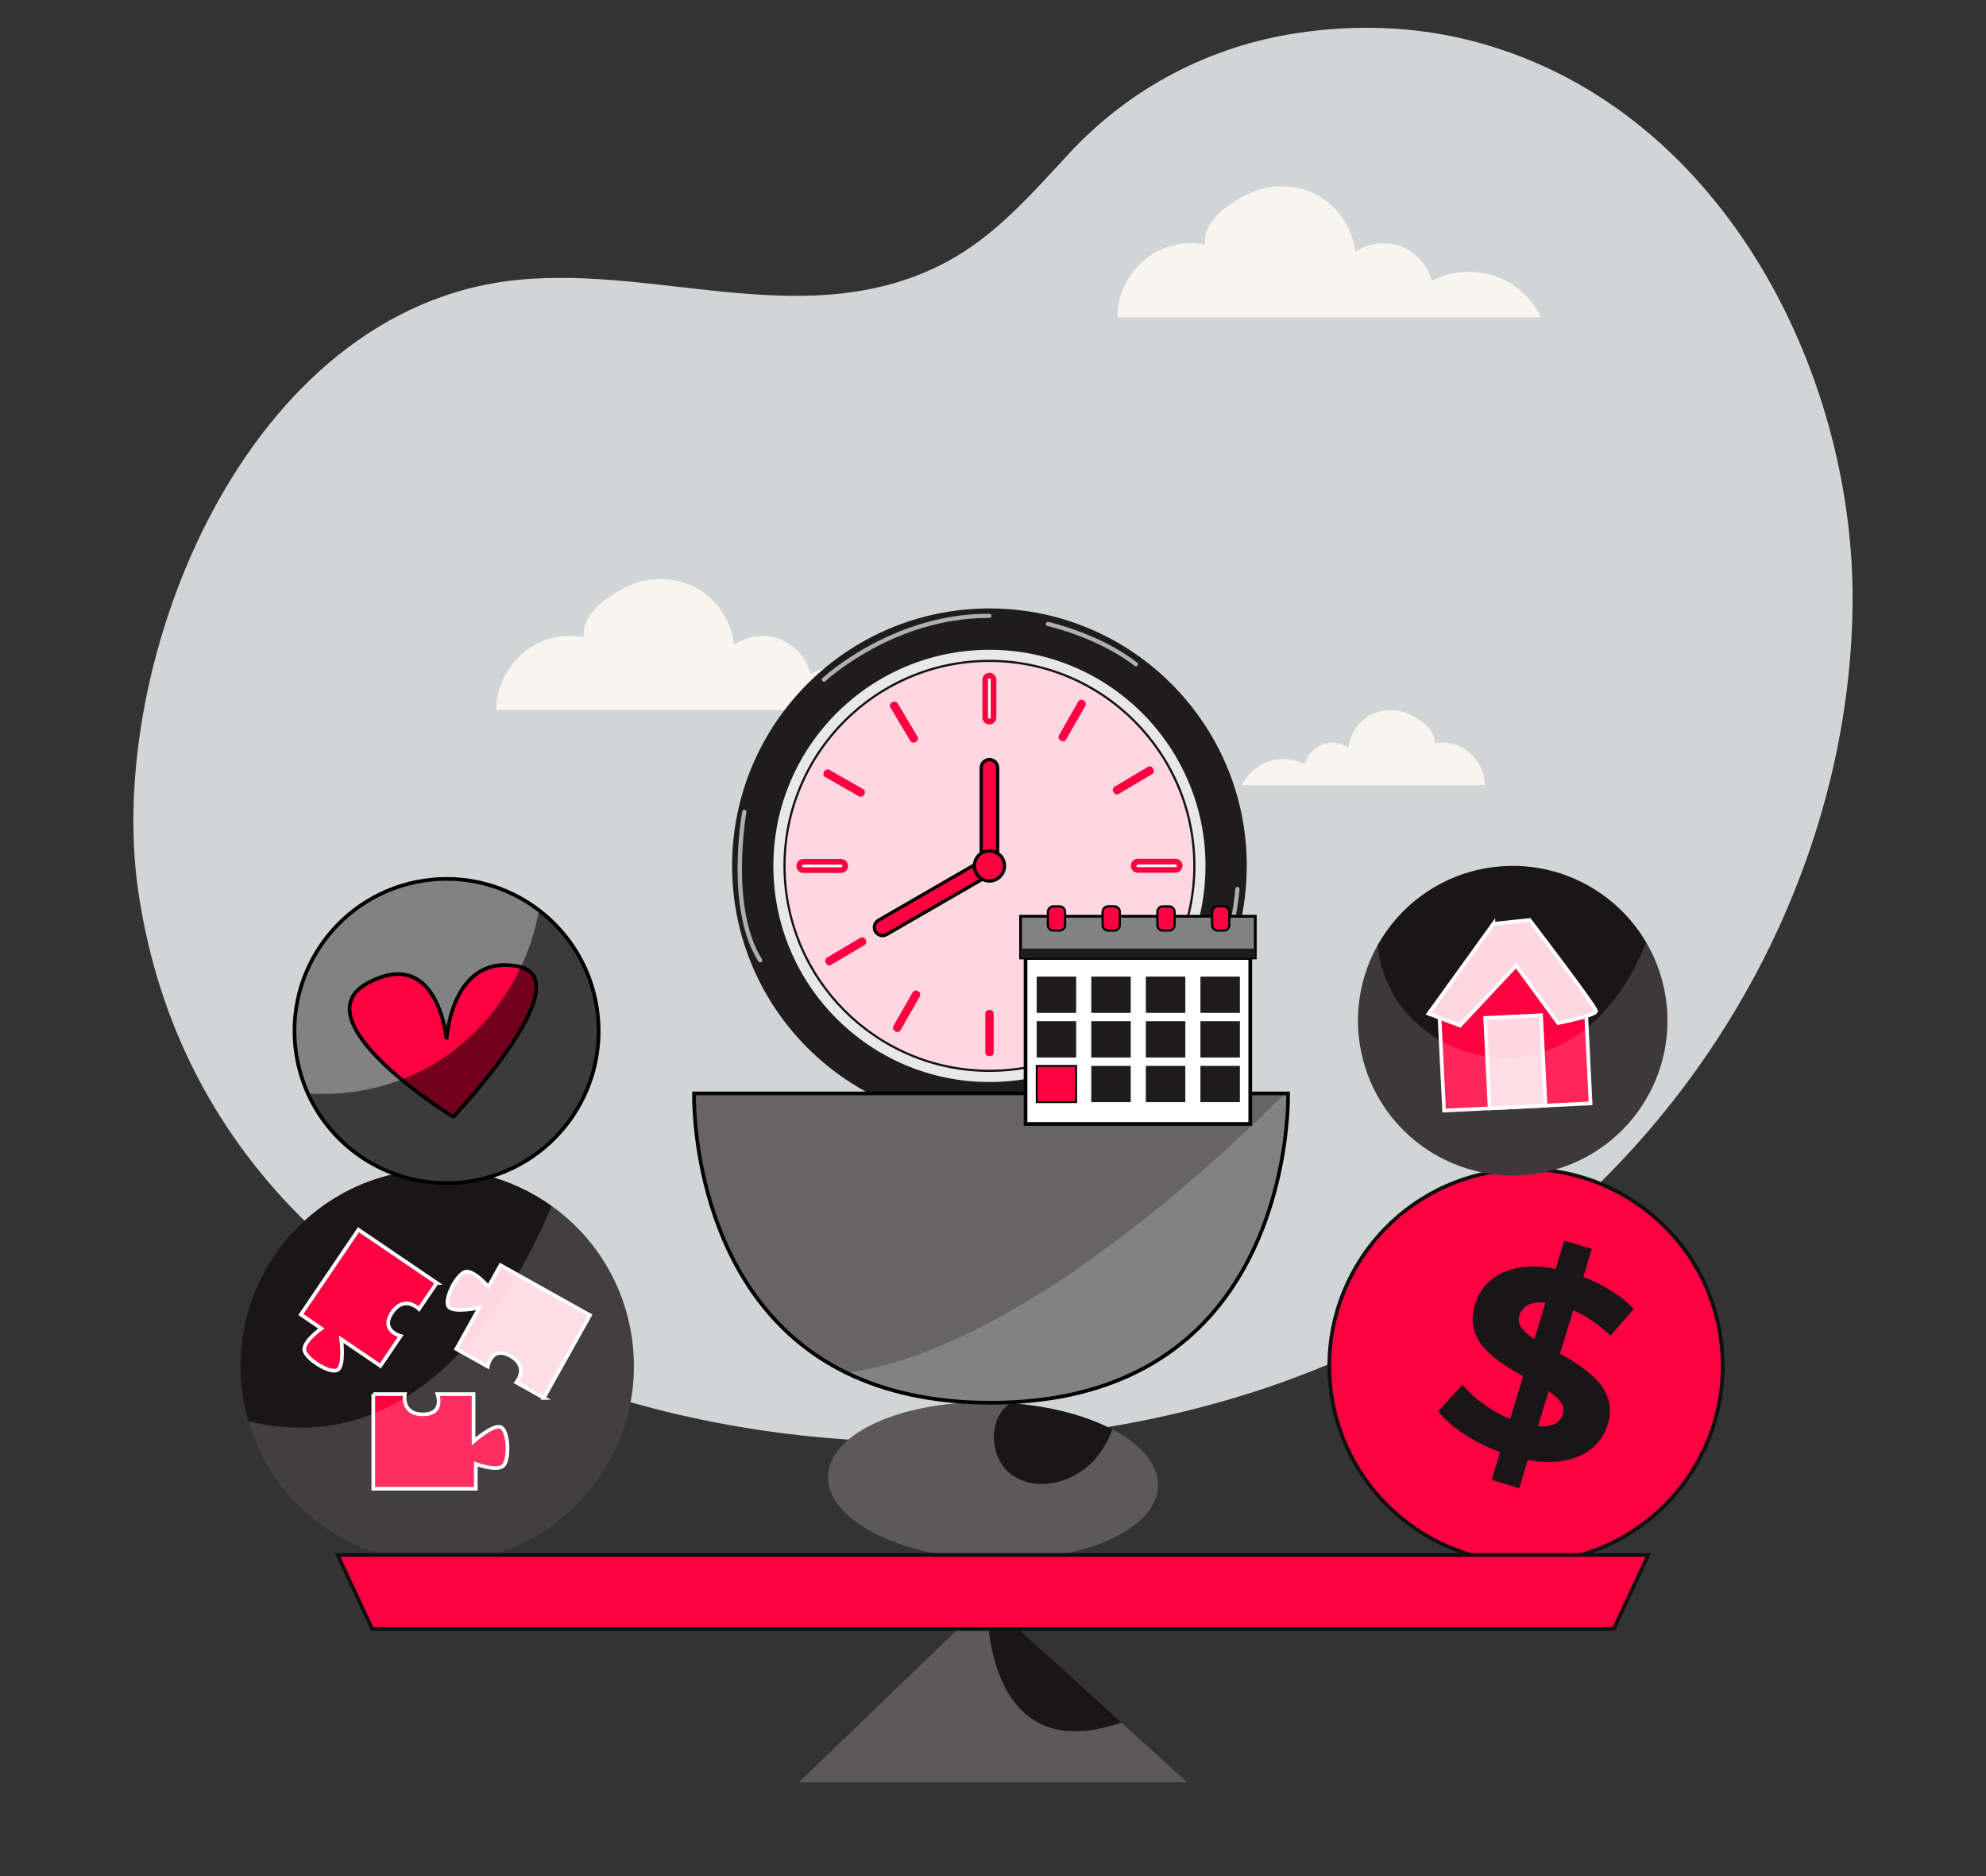 <svg xmlns="http://www.w3.org/2000/svg" width="540" height="510" viewBox="0 0 540 510"><rect x="0" y="0" width="540" height="510" fill="#333333" stroke="none"/><g style="isolation:isolate;"><g id="Background_Simple"><g><path d="M290.81,41.6c-10.15,10.9-19.97,22.34-33.16,29.45-37.12,20.02-77.82,1.12-116.92,5.04-74.07,7.42-112.15,103.94-103.17,165.95,21.59,149.12,223.1,181.72,339.63,121.34,12.84-6.66,25.09-14.4,36.49-23.18,54.49-41.95,89.16-107.79,90.04-175.46,.83-63.87-36.27-137.11-104.77-153.94-14.99-3.68-30.66-4.13-45.93-1.86-24.38,3.63-45.89,15.13-62.22,32.66Z" style="fill:#d1d5d6;"></path><g><path d="M171.59,159.02c5.75-2.49,12.67-2.1,18.1,1.04,5.43,3.13,9.23,8.93,9.95,15.16,3.6-2.44,8.4-3,12.46-1.45,4.06,1.55,7.27,5.17,8.32,9.38,5.15-2.73,11.43-3.25,16.96-1.41,5.53,1.84,10.25,6.01,12.74,11.29h-115.17c-.19-5.85,2.89-11.81,7.36-15.59,4.47-3.78,10.71-5.38,16.45-4.23-.76-6.46,6.85-11.6,12.81-14.19Z" style="fill:#fff9f3; opacity:.85;"></path><path d="M340.49,52.24c5.75-2.49,12.67-2.1,18.1,1.04,5.43,3.13,9.23,8.93,9.95,15.16,3.6-2.44,8.4-3,12.46-1.45,4.06,1.55,7.27,5.17,8.32,9.38,5.15-2.73,11.43-3.25,16.96-1.41,5.53,1.84,10.25,6.01,12.74,11.29h-115.17c-.19-5.85,2.89-11.81,7.36-15.59,4.47-3.78,10.71-5.38,16.45-4.23-.76-6.46,6.85-11.6,12.81-14.19Z" style="fill:#fff9f3; opacity:.85;"></path><path d="M382.71,193.96c-3.29-1.43-7.26-1.2-10.37,.59-3.11,1.8-5.29,5.12-5.7,8.68-2.06-1.4-4.81-1.72-7.14-.83s-4.16,2.96-4.77,5.38c-2.95-1.56-6.55-1.86-9.72-.81-3.17,1.05-5.87,3.45-7.3,6.47h65.98c.11-3.35-1.66-6.77-4.22-8.93-2.56-2.17-6.13-3.08-9.42-2.42,.43-3.7-3.92-6.65-7.34-8.13Z" style="fill:#fff9f3; opacity:.85;"></path></g></g><path d="M238.53,117.63h-.02s0,.02,.02,.02v-.02Z" style="fill:#f3a080;"></path><g><path d="M314.89,404c-.35,11.84-20.74,20.82-45.53,20.08-24.79-.76-44.6-10.96-44.25-22.79,.35-11.84,20.75-20.82,45.55-20.08,1.42,.04,2.81,.11,4.19,.22,10.85,.81,20.51,3.42,27.62,7.15,7.85,4.12,12.6,9.58,12.43,15.43Z" style="fill:#1a1617;"></path><path d="M314.89,404c-.35,11.84-20.74,20.82-45.53,20.08-24.79-.76-44.6-10.96-44.25-22.79,.35-11.84,20.75-20.82,45.55-20.08,1.42,.04,2.81,.11,4.19,.22-6.55,3.93-5.95,15.55,.72,19.82,7.02,4.49,17.01,1.53,22.41-4.85,1.97-2.33,3.43-5,4.48-7.83,7.85,4.12,12.6,9.58,12.43,15.43Z" style="fill:#fefdff; mix-blend-mode:soft-light; opacity:.29;"></path></g><g><g><polygon points="322.82 484.52 217.18 484.52 268.42 435.16 304.91 468.27 322.82 484.52" style="fill:#1a1617;"></polygon><path d="M322.82,484.52h-105.63l51.23-49.36s-1.82,46.31,36.49,33.11l17.91,16.24Z" style="fill:#fefdff; mix-blend-mode:soft-light; opacity:.29;"></path></g><g><g><g><g><g><path d="M126.88,424.2c-26.8,4.06-51.97-12.53-59.33-37.86-.67-2.27-1.18-4.6-1.55-7.01-4.42-29.2,15.67-56.46,44.87-60.89,14.34-2.17,28.2,1.56,39.13,9.38,11.33,8.12,19.51,20.63,21.75,35.49,4.42,29.2-15.66,56.46-44.87,60.89Z" style="fill:#1a1617;"></path><path d="M101.5,378.97v25.73h27.87v-6.74s6.13,2.3,7.66,.31,1.23-9.19-.77-10.26c-1.99-1.07-7.5,3.83-7.5,3.83v-12.86h-9.8s1.99,5.51-3.98,5.51-4.9-5.51-4.9-5.51h-8.58Z" style="fill:#ff0040; stroke:#fff; stroke-miterlimit:10;"></path><path d="M147.86,380l12.56-22.46-24.33-13.6-3.29,5.88s-4.23-4.99-6.53-4c-2.31,.99-5.55,7.42-4.34,9.33,1.21,1.91,8.42,.32,8.42,.32l-6.28,11.23,8.55,4.78s.96-5.78,6.17-2.87c5.21,2.91,1.59,7.2,1.59,7.2l7.49,4.19Z" style="fill:#ffd7e2; stroke:#fff; stroke-miterlimit:10;"></path><path d="M118.75,348.75l-21.28-14.46-15.66,23.06,5.57,3.79s-5.34,3.78-4.56,6.16c.79,2.39,6.91,6.18,8.92,5.13,2.01-1.04,1.05-8.36,1.05-8.36l10.64,7.23,5.51-8.11s-5.68-1.45-2.32-6.39c3.36-4.94,7.31-.96,7.31-.96l4.82-7.09Z" style="fill:#ff0040; stroke:#fff; stroke-miterlimit:10;"></path></g><path d="M126.88,424.2c-26.8,4.06-51.97-12.53-59.33-37.86,46.9,11.41,72.73-35.33,82.46-58.52,11.33,8.12,19.51,20.63,21.75,35.49,4.42,29.2-15.66,56.46-44.87,60.89Z" style="fill:#fefdff; mix-blend-mode:soft-light; opacity:.18;"></path></g><g><g><path d="M127.61,321.15c-18.75,2.83-36.46-7.38-43.88-23.87-1.51-3.36-2.6-6.99-3.19-10.82-3.42-22.58,12.12-43.65,34.69-47.07,11.55-1.75,22.72,1.47,31.32,8.05,8.21,6.27,14.09,15.62,15.76,26.64,3.42,22.58-12.1,43.66-34.69,47.07Z" style="fill:#828282; stroke:#000; stroke-miterlimit:10;"></path><path d="M123.24,303.61c-1.29-.77-42.17-26.33-23.14-36.44,19.03-10.1,21.32,15.35,21.32,15.35,0,0,1.31-23.23,19.31-19.84,18,3.39-17.48,40.93-17.48,40.93Z" style="fill:#ff0040; stroke:#000; stroke-miterlimit:10;"></path></g><path d="M127.61,321.15c-18.75,2.83-36.46-7.38-43.88-23.87,11.11,.68,22.41-1.59,32.21-6.88,16.02-8.66,27.48-25.07,30.61-42.97,8.21,6.27,14.09,15.62,15.76,26.64,3.42,22.58-12.1,43.66-34.69,47.07Z" style="mix-blend-mode:soft-light; opacity:.55;"></path></g></g><g><g><path d="M460.2,399.79c-7.99,12.7-21.26,21.98-37.26,24.42-29.2,4.42-56.46-15.67-60.89-44.89-4.38-28.98,15.36-56.05,44.21-60.78,.22-.04,.44-.07,.66-.11,29.2-4.42,56.46,15.67,60.89,44.87,2,13.2-1.01,26.02-7.61,36.48Z" style="fill:#ff0040; stroke:#101011; stroke-miterlimit:10;"></path><path d="M425.32,337.25l-2.33,7.68-2.78,9.17-3,9.92-2.06,6.75-1,3.33-3.53,11.6-2.74,9.04-2.3,7.55,7.5,2.28,2.35-7.72,2.78-9.18,2.88-9.5,.18-.57,2.92-9.64,3.58-11.79,2.75-9.07,2.31-7.58-7.5-2.27Zm-10.32,17.81c.93-.64,2.17-.96,3.76-1.01,.45-.01,.93,0,1.44,.06,1.29,.11,2.8,.43,4.49,.94,1.01,.32,2.04,.7,3.07,1.14,1.26,.55,2.52,1.21,3.77,1.97,2.28,1.37,4.41,3.04,6.35,4.98l6.35-7.29c-1.95-2.1-4.42-4.01-7.39-5.72-2.04-1.17-4.15-2.17-6.34-3.02-.99-.38-1.99-.72-3-1.04-1.58-.48-3.08-.86-4.52-1.14-3.07-.61-5.84-.78-8.32-.53-3.65,.38-6.62,1.47-8.9,3.27-.56,.45-1.09,.93-1.58,1.44-1.43,1.53-2.47,3.33-3.1,5.41-.77,2.54-.88,4.81-.32,6.82,.55,2.02,1.58,3.81,3.07,5.4,1.49,1.59,3.21,3.02,5.18,4.29,1.7,1.11,3.41,2.14,5.12,3.08,.27,.17,.55,.32,.82,.46,2,1.09,3.82,2.15,5.48,3.18,.22,.13,.44,.28,.65,.43,1.34,.89,2.38,1.82,3.13,2.76,.87,1.1,1.1,2.28,.71,3.58-.32,1.01-.93,1.8-1.86,2.35-.92,.56-2.19,.84-3.79,.85-.34,0-.7-.01-1.07-.04-1.39-.11-3.02-.45-4.89-1.01-.92-.28-1.82-.6-2.71-.95-2.13-.87-4.18-1.95-6.14-3.29-2.77-1.88-5.03-3.88-6.77-6.02l-6.64,7.21c1.82,2.37,4.49,4.65,8.01,6.85,2.74,1.71,5.68,3.14,8.81,4.29,.88,.33,1.8,.64,2.71,.92,1.69,.51,3.3,.9,4.84,1.2,2.94,.55,5.63,.7,8.05,.44,3.69-.39,6.68-1.48,8.98-3.25,1.72-1.34,3.04-2.96,3.94-4.84,.28-.61,.53-1.25,.73-1.91,.76-2.49,.83-4.74,.23-6.77-.6-2.03-1.65-3.8-3.13-5.34-1.48-1.53-3.19-2.94-5.12-4.24-1.6-1.06-3.24-2.06-4.92-3-.34-.2-.7-.39-1.05-.57-2.04-1.1-3.88-2.15-5.53-3.13-.13-.09-.28-.17-.4-.24-1.45-.92-2.58-1.88-3.35-2.89-.85-1.11-1.09-2.32-.68-3.62,.31-1.01,.92-1.83,1.83-2.46Z" style="fill:#1a1617;"></path></g><g><g><path d="M419.66,318.7c-22.78,4.6-44.97-10.13-49.58-32.9-2.08-10.27-.22-20.42,4.53-28.9,5.78-10.32,15.85-18.15,28.36-20.68,18.09-3.65,35.8,4.87,44.63,19.95,2.31,3.91,3.99,8.27,4.95,12.96,4.6,22.78-10.13,44.97-32.89,49.58Z" style="fill:#1a1617;"></path><g><polygon points="391.24 273.1 392.66 301.9 432.48 299.94 431.23 274.59 412.41 260.14 391.24 273.1" style="fill:#ff0040; stroke:#fff; stroke-miterlimit:10;"></polygon><rect x="404.43" y="276.33" width="15.22" height="24.61" transform="translate(-13.71 20.63) rotate(-2.82)" style="fill:#ffd7e2; stroke:#fff; stroke-miterlimit:10;"></rect><path d="M406.05,251.13l-17.62,24.43,8.55,3.23,15.26-16.3,11.42,15.62s10.38-2.05,10.32-3.25c-.05-1.2-18.08-24.77-18.08-24.77l-9.85,1.05Z" style="fill:#ffd7e2; stroke:#fff; stroke-miterlimit:10;"></path></g></g><path d="M419.66,318.7c-22.78,4.6-44.97-10.13-49.58-32.9-2.08-10.27-.22-20.42,4.53-28.9,.46,4.71,1.87,9.31,4.23,13.42,7.33,12.74,23.43,19.75,37.77,16.45,14.83-3.43,25.34-16.12,31-30.61,2.31,3.91,3.99,8.27,4.95,12.96,4.6,22.78-10.13,44.97-32.89,49.58Z" style="fill:#fefdff; mix-blend-mode:soft-light; opacity:.15;"></path></g></g></g><polygon points="438.81 442.82 101.19 442.82 91.81 422.7 448.19 422.7 438.81 442.82" style="fill:#ff0040; stroke:#101011; stroke-miterlimit:10;"></polygon></g></g><g><g><g><circle cx="269.03" cy="235.37" r="69.97" style="fill:#1f1c1d;"></circle><circle cx="269.03" cy="235.39" r="58.75" style="fill:#e8e8e8;"></circle><g><circle cx="269.03" cy="235.37" r="55.72" style="fill:#ffd7e2;"></circle><path d="M269.03,291.39c-30.89,0-56.01-25.13-56.01-56.02s25.13-56.01,56.01-56.01,56.02,25.13,56.02,56.01-25.13,56.02-56.02,56.02Zm0-111.43c-30.56,0-55.42,24.86-55.42,55.42s24.86,55.42,55.42,55.42,55.42-24.86,55.42-55.42-24.86-55.42-55.42-55.42Z" style="fill:#131314;"></path></g></g><g><g><g><g><g><g><rect x="313.36" y="229.09" width="2.27" height="12.52" rx=".95" ry=".95" transform="translate(79.15 549.85) rotate(-90)" style="fill:#fff;"></rect><path d="M319.62,237.25h-10.24c-1.05,0-1.9-.85-1.9-1.9s.85-1.9,1.9-1.9h10.24c1.05,0,1.9,.85,1.9,1.9s-.85,1.9-1.9,1.9Zm-10.24-2.27c-.2,0-.37,.17-.37,.37s.17,.37,.37,.37h10.24c.2,0,.37-.17,.37-.37s-.17-.37-.37-.37h-10.24Z" style="fill:#ff0040;"></path></g><g><rect x="222.43" y="229.14" width="2.27" height="12.52" rx=".95" ry=".95" transform="translate(-11.84 458.96) rotate(-90)" style="fill:#fff;"></rect><path d="M228.68,237.3h-10.24c-1.05,0-1.9-.85-1.9-1.9s.85-1.9,1.9-1.9h10.24c1.05,0,1.9,.85,1.9,1.9s-.85,1.9-1.9,1.9Zm-10.24-2.27c-.2,0-.37,.17-.37,.37s.17,.37,.37,.37h10.24c.2,0,.37-.17,.37-.37s-.17-.37-.37-.37h-10.24Z" style="fill:#ff0040;"></path></g></g><g><g><rect x="267.87" y="183.65" width="2.27" height="12.52" rx=".95" ry=".95" transform="translate(538.01 379.81) rotate(180)" style="fill:#fff;"></rect><path d="M269.01,196.93c-1.05,0-1.9-.85-1.9-1.9v-10.24c0-1.05,.85-1.9,1.9-1.9s1.9,.85,1.9,1.9v10.24c0,1.05-.85,1.9-1.9,1.9Zm0-12.52c-.2,0-.37,.17-.37,.37v10.24c0,.2,.17,.37,.37,.37s.37-.17,.37-.37v-10.24c0-.2-.17-.37-.37-.37Z" style="fill:#ff0040;"></path></g><rect x="267.92" y="274.59" width="2.27" height="12.52" rx=".95" ry=".95" transform="translate(538.11 561.69) rotate(180)" style="fill:#ff0040;"></rect></g></g><g><g><rect x="307.44" y="251.57" width="2.27" height="12.52" rx=".95" ry=".95" transform="translate(-68.06 398.67) rotate(-60.38)" style="fill:#fff;"></rect><rect x="228.35" y="206.67" width="2.27" height="12.52" rx=".95" ry=".95" transform="translate(-69.03 307.21) rotate(-60.38)" style="fill:#fff;"></rect></g><g><rect x="290.34" y="189.58" width="2.27" height="12.52" rx=".95" ry=".95" transform="translate(448.1 510.13) rotate(-150.38)" style="fill:#fff;"></rect><rect x="245.45" y="268.66" width="2.27" height="12.52" rx=".95" ry=".95" transform="translate(325.09 635.77) rotate(-150.38)" style="fill:#fff;"></rect></g></g></g><g><g><g><rect x="307.41" y="251.62" width="2.27" height="12.52" rx=".95" ry=".95" transform="translate(-68.3 398.18) rotate(-60.31)" style="fill:#ff0040;"></rect><rect x="228.38" y="206.62" width="2.27" height="12.52" rx=".95" ry=".95" transform="translate(-69.09 306.82) rotate(-60.31)" style="fill:#ff0040;"></rect></g><g><rect x="290.4" y="189.6" width="2.27" height="12.52" rx=".95" ry=".95" transform="translate(447.78 510.41) rotate(-150.31)" style="fill:#ff0040;"></rect><rect x="245.4" y="268.63" width="2.27" height="12.52" rx=".95" ry=".95" transform="translate(324.54 635.8) rotate(-150.31)" style="fill:#ff0040;"></rect></g></g><g><g><rect x="291.13" y="268.2" width="2.27" height="12.52" rx=".95" ry=".95" transform="translate(-99.15 187.63) rotate(-30.69)" style="fill:#ff0040;"></rect><rect x="244.66" y="190.03" width="2.27" height="12.52" rx=".95" ry=".95" transform="translate(-65.76 152.96) rotate(-30.69)" style="fill:#ff0040;"></rect></g><g><rect x="306.98" y="205.89" width="2.27" height="12.52" rx=".95" ry=".95" transform="translate(282.97 585.39) rotate(-120.69)" style="fill:#ff0040;"></rect><rect x="228.81" y="252.35" width="2.27" height="12.52" rx=".95" ry=".95" transform="translate(124.94 588.34) rotate(-120.69)" style="fill:#ff0040;"></rect></g></g></g></g><g><g><g><rect x="266.8" y="206.49" width="4.46" height="28.86" rx="1.87" ry="1.87" style="fill:#ff0040;"></rect><path d="M269.03,235.8c-1.48,0-2.68-1.2-2.68-2.68v-24.4c0-1.48,1.2-2.68,2.68-2.68s2.68,1.2,2.68,2.68v24.4c0,1.48-1.2,2.68-2.68,2.68Zm0-28.86c-.98,0-1.78,.8-1.78,1.78v24.4c0,.98,.8,1.78,1.78,1.78s1.78-.8,1.78-1.78v-24.4c0-.98-.8-1.78-1.78-1.78Z"></path></g><g><rect x="251.61" y="225.87" width="4.46" height="36.47" rx="1.87" ry="1.87" transform="translate(338.32 -97.78) rotate(60)" style="fill:#ff0040;"></rect><path d="M239.98,254.78c-.23,0-.47-.03-.7-.09-.69-.18-1.27-.63-1.62-1.25h0c-.74-1.28-.3-2.92,.98-3.66l27.72-16.01c1.28-.74,2.92-.3,3.66,.98,.74,1.28,.3,2.92-.98,3.66l-27.72,16c-.41,.24-.87,.36-1.33,.36Zm-1.55-1.79c.24,.41,.62,.71,1.08,.83,.46,.12,.94,.06,1.35-.18l27.72-16.01c.85-.49,1.14-1.58,.65-2.43-.49-.85-1.58-1.14-2.43-.65l-27.72,16c-.85,.49-1.14,1.58-.65,2.43h0Z"></path></g></g><g><circle cx="269.03" cy="235.39" r="4.1" style="fill:#ff0040;"></circle><path d="M269.03,239.94c-2.51,0-4.54-2.04-4.54-4.54s2.04-4.54,4.54-4.54,4.54,2.04,4.54,4.54-2.04,4.54-4.54,4.54Zm0-8.19c-2.01,0-3.65,1.64-3.65,3.65s1.64,3.65,3.65,3.65,3.65-1.64,3.65-3.65-1.64-3.65-3.65-3.65Z"></path></g></g></g></g><g><path d="M224.04,185.32c-.15,0-.3-.06-.42-.18-.22-.23-.21-.59,.02-.81,.19-.18,18.85-17.49,45.01-17.49,.12,0,.24,0,.36,0,.32,0,.57,.26,.57,.58,0,.32-.26,.57-.57,.57h0c-.12,0-.24,0-.35,0-25.69,0-44.04,17-44.22,17.18-.11,.1-.25,.16-.39,.16Z" style="fill:#afafaf;"></path><path d="M206.7,261.63c-.19,0-.37-.09-.48-.27-9.07-14.21-4.6-39.71-4.4-40.79,.06-.31,.35-.52,.67-.46,.31,.06,.52,.35,.46,.67-.05,.26-4.58,26.15,4.24,39.97,.17,.27,.09,.62-.18,.79-.1,.06-.2,.09-.31,.09Z" style="fill:#afafaf;"></path><path d="M309.38,289.58c-.2,0-.39-.1-.5-.28-.16-.27-.07-.63,.21-.79,.06-.04,6.09-3.61,12.38-11.16,5.79-6.95,12.99-18.79,14.41-35.73,.03-.32,.31-.55,.62-.52,.32,.03,.55,.3,.52,.62-1.45,17.26-8.8,29.32-14.71,36.4-6.41,7.68-12.39,11.23-12.65,11.37-.09,.05-.19,.08-.29,.08Z" style="fill:#afafaf;"></path><path d="M308.83,181.13c-.12,0-.25-.04-.35-.12-10.04-7.79-23.54-10.8-23.68-10.83-.31-.07-.51-.37-.44-.68,.07-.31,.37-.51,.68-.44,.14,.03,13.89,3.09,24.14,11.05,.25,.19,.3,.56,.1,.81-.11,.15-.28,.22-.45,.22Z" style="fill:#afafaf;"></path></g></g><g><g><path d="M269.34,381.32c-16.05,0-28.91-3.11-39.21-8.15-43.21-21.11-41.42-75.93-41.42-75.93h161.53s2.49,84.08-80.9,84.08Z" style="fill:#828282;"></path><path d="M269.34,381.82c-15.03,0-28.3-2.76-39.43-8.2-43-21-41.71-75.85-41.7-76.4l.02-.48h162.49v.49c.03,.38,.85,38.08-23.2,62.86-14,14.42-33.58,21.73-58.18,21.73Zm-80.13-84.08c-.03,5.46,.87,55.31,41.14,74.98,10.99,5.37,24.11,8.1,38.99,8.1,24.33,0,43.66-7.21,57.47-21.43,22.29-22.96,22.95-57.18,22.94-61.65H189.21Z"></path></g><path d="M349.36,297.24c-17.14,17.22-72.76,69.77-119.23,75.93-43.21-21.11-41.42-75.93-41.42-75.93h160.65Z" style="fill:#1a1617; mix-blend-mode:soft-light; opacity:.27;"></path></g></g><g id="Hand_1"><g><g><g><g><rect x="278.85" y="260.42" width="61.1" height="45.12" style="fill:#fff;"></rect><path d="M340.45,306.04h-62.1v-46.12h62.1v46.12Zm-61.1-1h60.1v-44.12h-60.1v44.12Z"></path></g><g><g><rect x="281.88" y="265.48" width="10.73" height="9.86" style="fill:#1f1c1d;"></rect><rect x="296.72" y="265.48" width="10.73" height="9.86" style="fill:#1f1c1d;"></rect><rect x="311.56" y="265.48" width="10.73" height="9.86" style="fill:#1f1c1d;"></rect><rect x="326.4" y="265.48" width="10.73" height="9.86" style="fill:#1f1c1d;"></rect></g><g><rect x="281.88" y="277.61" width="10.73" height="9.86" style="fill:#1f1c1d;"></rect><rect x="296.72" y="277.61" width="10.73" height="9.86" style="fill:#1f1c1d;"></rect><rect x="311.56" y="277.61" width="10.73" height="9.86" style="fill:#1f1c1d;"></rect><rect x="326.4" y="277.61" width="10.73" height="9.86" style="fill:#1f1c1d;"></rect></g><g><g><rect x="281.88" y="289.75" width="10.73" height="9.86" style="fill:#ff0040;"></rect><path d="M292.86,299.86h-11.23v-10.36h11.23v10.36Zm-10.73-.5h10.23v-9.36h-10.23v9.36Z"></path></g><rect x="296.72" y="289.75" width="10.73" height="9.86" style="fill:#1f1c1d;"></rect><rect x="311.56" y="289.75" width="10.73" height="9.86" style="fill:#1f1c1d;"></rect><rect x="326.4" y="289.75" width="10.73" height="9.86" style="fill:#1f1c1d;"></rect></g></g></g><g><g><rect x="277.49" y="249.08" width="63.82" height="11.34" style="fill:#828282;"></rect><path d="M341.69,260.79h-64.57v-12.09h64.57v12.09Zm-63.82-.75h63.07v-10.59h-63.07v10.59Z"></path></g><rect x="277.49" y="257.87" width="63.82" height="2.55" style="fill:#1f1c1d;"></rect></g></g><g><g><rect x="284.91" y="246.38" width="4.69" height="6.59" rx="1.27" ry="1.27" style="fill:#ff0040;"></rect><path d="M288.09,253.27h-1.66c-1,0-1.81-.81-1.81-1.81v-3.56c0-1,.81-1.81,1.81-1.81h1.66c1,0,1.81,.81,1.81,1.81v3.56c0,1-.81,1.81-1.81,1.81Zm-1.66-6.59c-.67,0-1.21,.55-1.21,1.21v3.56c0,.67,.54,1.21,1.21,1.21h1.66c.67,0,1.21-.54,1.21-1.21v-3.56c0-.67-.55-1.21-1.21-1.21h-1.66Z"></path></g><g><rect x="299.8" y="246.37" width="4.69" height="6.59" rx="1.27" ry="1.27" style="fill:#ff0040;"></rect><path d="M302.97,253.26h-1.66c-1,0-1.81-.81-1.81-1.81v-3.56c0-1,.81-1.81,1.81-1.81h1.66c1,0,1.81,.81,1.81,1.81v3.56c0,1-.81,1.81-1.81,1.81Zm-1.66-6.59c-.67,0-1.21,.54-1.21,1.21v3.56c0,.67,.55,1.21,1.21,1.21h1.66c.67,0,1.21-.55,1.21-1.21v-3.56c0-.67-.54-1.21-1.21-1.21h-1.66Z"></path></g><g><rect x="314.69" y="246.38" width="4.69" height="6.59" rx="1.27" ry="1.27" style="fill:#ff0040;"></rect><path d="M317.86,253.27h-1.66c-1,0-1.81-.81-1.81-1.81v-3.56c0-1,.81-1.81,1.81-1.81h1.66c1,0,1.81,.81,1.81,1.81v3.56c0,1-.81,1.81-1.81,1.81Zm-1.66-6.59c-.67,0-1.21,.55-1.21,1.21v3.56c0,.67,.55,1.21,1.21,1.21h1.66c.67,0,1.21-.54,1.21-1.21v-3.56c0-.67-.55-1.21-1.21-1.21h-1.66Z"></path></g><g><rect x="329.58" y="246.38" width="4.69" height="6.59" rx="1.27" ry="1.27" style="fill:#ff0040;"></rect><path d="M332.75,253.27h-1.66c-1,0-1.81-.81-1.81-1.81v-3.56c0-1,.81-1.81,1.81-1.81h1.66c1,0,1.81,.81,1.81,1.81v3.56c0,1-.81,1.81-1.81,1.81Zm-1.66-6.59c-.67,0-1.21,.55-1.21,1.21v3.56c0,.67,.54,1.21,1.21,1.21h1.66c.67,0,1.21-.54,1.21-1.21v-3.56c0-.67-.55-1.21-1.21-1.21h-1.66Z"></path></g></g></g></g></g></svg>